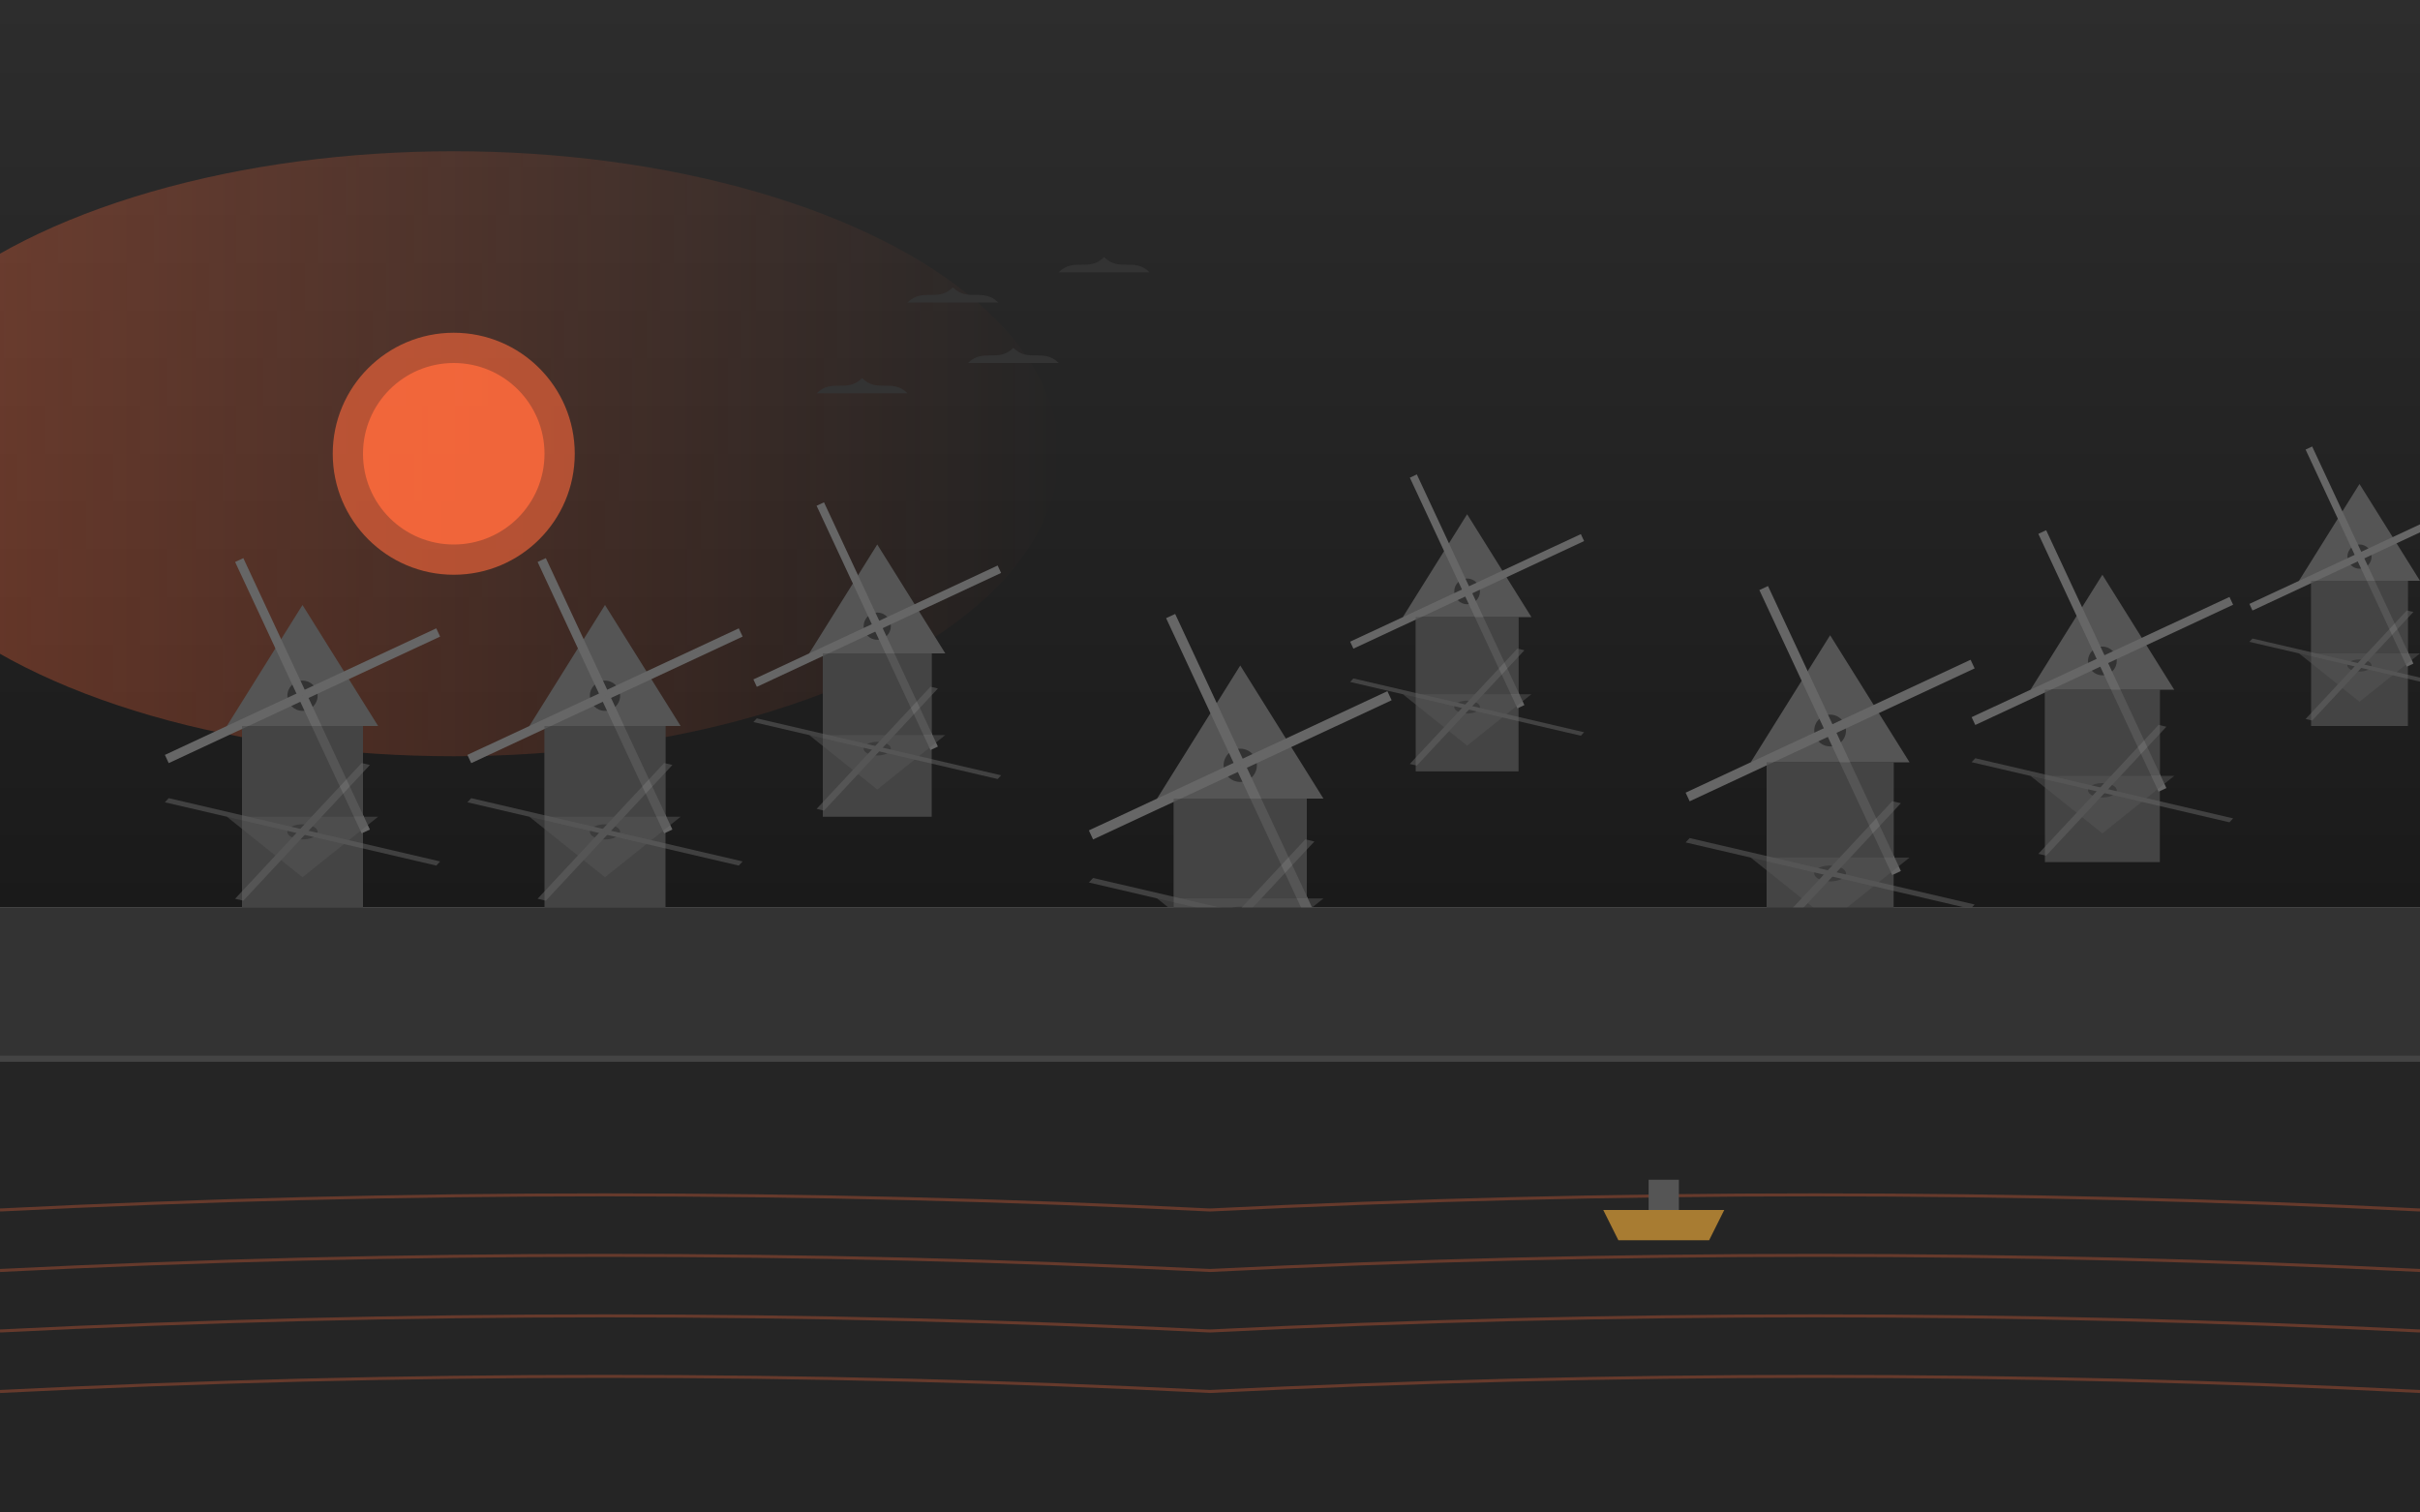 <svg xmlns="http://www.w3.org/2000/svg" viewBox="0 0 800 500" width="800" height="500">
  <!-- Background gradient -->
  <defs>
    <linearGradient id="skyGradient" x1="0%" y1="0%" x2="0%" y2="100%">
      <stop offset="0%" stop-color="#2d2d2d" />
      <stop offset="100%" stop-color="#1a1a1a" />
    </linearGradient>
    <linearGradient id="sunsetGradient" x1="0%" y1="0%" x2="100%" y2="0%">
      <stop offset="0%" stop-color="#ff6a3d" stop-opacity="0.7" />
      <stop offset="100%" stop-color="#ff6a3d" stop-opacity="0" />
    </linearGradient>
  </defs>
  
  <!-- Sky -->
  <rect width="800" height="300" fill="url(#skyGradient)" />
  
  <!-- Sunset effect -->
  <ellipse cx="150" cy="150" rx="200" ry="100" fill="url(#sunsetGradient)" opacity="0.5" />
  
  <!-- Ground/grass -->
  <rect y="300" width="800" height="200" fill="#1a1a1a" />
  
  <!-- Water reflection -->
  <rect y="350" width="800" height="150" fill="#252525" />
  <g opacity="0.3">
    <path d="M0,400 Q200,390 400,400 Q600,390 800,400" stroke="#ff6a3d" stroke-width="1" fill="none" />
    <path d="M0,420 Q200,410 400,420 Q600,410 800,420" stroke="#ff6a3d" stroke-width="1" fill="none" />
    <path d="M0,440 Q200,430 400,440 Q600,430 800,440" stroke="#ff6a3d" stroke-width="1" fill="none" />
    <path d="M0,460 Q200,450 400,460 Q600,450 800,460" stroke="#ff6a3d" stroke-width="1" fill="none" />
  </g>
  
  <!-- Row of windmills -->
  <g id="windmill" transform="translate(100, 300)">
    <!-- Mill base -->
    <rect x="-20" y="-60" width="40" height="60" fill="#444444" />
    <polygon points="-25,-60 25,-60 0,-100" fill="#555555" />
    
    <!-- Mill sails -->
    <g transform="translate(0, -70)">
      <circle cx="0" cy="0" r="5" fill="#333333" />
      <g transform="rotate(20)">
        <line x1="0" y1="0" x2="-35" y2="-35" stroke="#666666" stroke-width="3" />
        <line x1="0" y1="0" x2="35" y2="-35" stroke="#666666" stroke-width="3" />
        <line x1="0" y1="0" x2="-35" y2="35" stroke="#666666" stroke-width="3" />
        <line x1="0" y1="0" x2="35" y2="35" stroke="#666666" stroke-width="3" />
      </g>
    </g>
    
    <!-- Reflection in water -->
    <g opacity="0.5" transform="scale(1, -0.5) translate(0, 120)">
      <rect x="-20" y="-60" width="40" height="60" fill="#444444" />
      <polygon points="-25,-60 25,-60 0,-100" fill="#555555" />
      
      <g transform="translate(0, -70)">
        <circle cx="0" cy="0" r="5" fill="#333333" />
        <g transform="rotate(20)">
          <line x1="0" y1="0" x2="-35" y2="-35" stroke="#666666" stroke-width="3" />
          <line x1="0" y1="0" x2="35" y2="-35" stroke="#666666" stroke-width="3" />
          <line x1="0" y1="0" x2="-35" y2="35" stroke="#666666" stroke-width="3" />
          <line x1="0" y1="0" x2="35" y2="35" stroke="#666666" stroke-width="3" />
        </g>
      </g>
    </g>
  </g>
  
  <!-- Clone windmills with different rotations -->
  <use href="#windmill" transform="translate(100, 0)" />
  <use href="#windmill" transform="translate(200, 0) scale(0.9, 0.9)" />
  <use href="#windmill" transform="translate(300, 0) scale(1.1, 1.1)" />
  <use href="#windmill" transform="translate(400, 0) scale(0.85, 0.85)" />
  <use href="#windmill" transform="translate(500, 0) scale(1.05, 1.05)" />
  <use href="#windmill" transform="translate(600, 0) scale(0.95, 0.95)" />
  <use href="#windmill" transform="translate(700, 0) scale(0.8, 0.8)" />
  
  <!-- Canal banks -->
  <rect y="300" width="800" height="50" fill="#333333" />
  <line x1="0" y1="350" x2="800" y2="350" stroke="#444444" stroke-width="2" />
  
  <!-- Sunset sun -->
  <circle cx="150" cy="150" r="40" fill="#ff6a3d" opacity="0.6" />
  <circle cx="150" cy="150" r="30" fill="#ff6a3d" opacity="0.8" />
  
  <!-- Birds silhouette -->
  <g fill="#333333">
    <path d="M300,100 C305,95 310,100 315,95 C320,100 325,95 330,100" />
    <path d="M320,120 C325,115 330,120 335,115 C340,120 345,115 350,120" />
    <path d="M270,130 C275,125 280,130 285,125 C290,130 295,125 300,130" />
    <path d="M350,90 C355,85 360,90 365,85 C370,90 375,85 380,90" />
  </g>
  
  <!-- Small boat -->
  <g transform="translate(550, 400)">
    <path d="M-20,0 L20,0 L15,10 L-15,10 Z" fill="#a87c32" />
    <rect x="-5" y="-10" width="10" height="10" fill="#555555" />
  </g>
</svg>